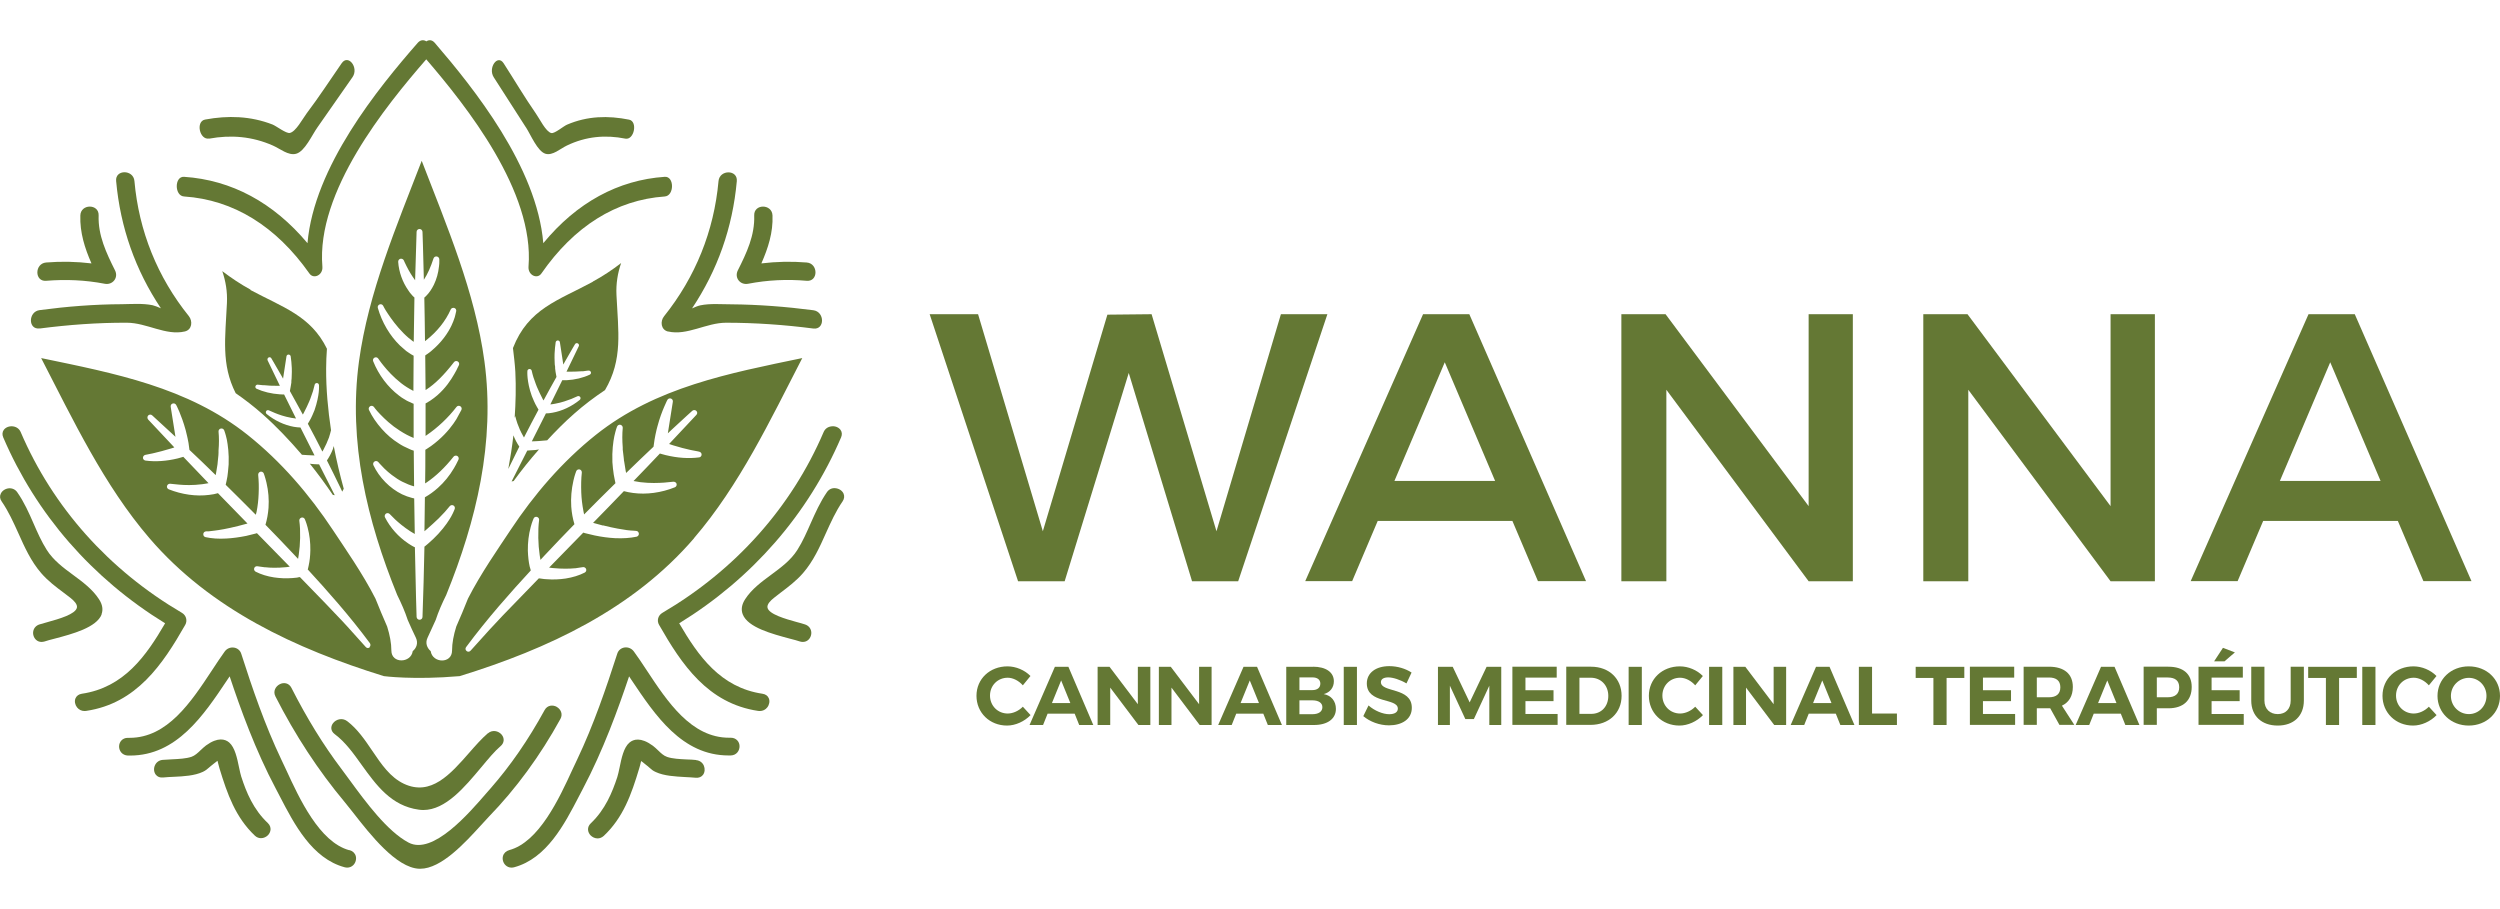 <?xml version="1.0" encoding="UTF-8"?> <svg xmlns="http://www.w3.org/2000/svg" id="Layer_1" viewBox="0 0 220 80" width="220" height="80"><defs><style>.cls-1{fill:#647834;}</style></defs><g><path class="cls-1" d="M64.32,64.92h-.03s-.09,0-.13,0c-3.33,0-5.42-3.16-7.26-5.95-.39-.59-.75-1.14-1.12-1.64-.19-.26-.5-.4-.83-.35-.3,.05-.54,.25-.63,.54-.98,3.04-2.08,6.27-3.53,9.32-.13,.27-.26,.56-.41,.87-1.17,2.55-2.95,6.4-5.57,7.1-.28,.08-.48,.27-.55,.53-.07,.27,.01,.58,.22,.79,.14,.14,.33,.22,.53,.22,.08,0,.15-.01,.23-.03,2.87-.77,4.44-3.8,5.7-6.23,.12-.23,.23-.45,.35-.67,1.8-3.41,3.11-7.04,4.07-9.9l.2,.3c2.09,3.12,4.45,6.66,8.56,6.66,.06,0,.12,0,.18,0,.52-.01,.79-.43,.78-.82,0-.37-.28-.74-.77-.74Z"></path><path class="cls-1" d="M61.25,66.88c-.25-.03-.54-.04-.83-.05-.61-.03-1.24-.06-1.71-.22-.32-.11-.55-.34-.8-.58-.15-.14-.3-.29-.48-.42-1.05-.76-1.69-.56-2.04-.26-.5,.42-.7,1.37-.87,2.21-.07,.32-.13,.62-.2,.83-.44,1.33-1.06,2.86-2.33,4.06-.37,.35-.27,.8-.02,1.06,.16,.16,.38,.27,.62,.27,.18,0,.37-.07,.54-.22,1.71-1.61,2.43-3.64,3.12-5.94,.06-.18,.09-.33,.12-.45,.02-.07,.04-.14,.05-.2,.08,.05,.19,.14,.31,.24l.25,.2c.08,.06,.14,.11,.2,.17,.14,.13,.28,.25,.53,.36,.73,.34,1.71,.39,2.57,.44,.33,.02,.64,.03,.93,.06,.29,.03,.52-.07,.66-.26,.16-.22,.18-.53,.07-.8-.12-.28-.37-.46-.69-.49Z"></path><path class="cls-1" d="M30.74,74.82c-2.63-.71-4.4-4.56-5.57-7.1-.14-.31-.28-.61-.41-.87-1.46-3.07-2.56-6.29-3.53-9.32-.09-.29-.33-.49-.63-.54-.32-.05-.64,.08-.83,.35-.36,.5-.73,1.06-1.11,1.64-1.84,2.79-3.92,5.95-7.26,5.95-.05,0-.11,0-.15,0-.49,0-.76,.37-.77,.74-.01,.39,.26,.8,.78,.82,.06,0,.12,0,.18,0,4.11,0,6.47-3.53,8.56-6.66l.21-.31c.95,2.86,2.26,6.49,4.07,9.9,.11,.22,.23,.44,.35,.67,1.26,2.43,2.83,5.46,5.7,6.23,.08,.02,.16,.03,.23,.03,.2,0,.39-.08,.53-.22,.2-.2,.29-.51,.22-.79-.07-.26-.27-.45-.55-.53Z"></path><path class="cls-1" d="M21.24,68.38c-.07-.21-.13-.51-.2-.83-.17-.83-.37-1.78-.87-2.21-.35-.3-.99-.5-2.04,.26-.17,.13-.33,.28-.48,.42-.25,.24-.49,.47-.8,.58-.48,.16-1.1,.19-1.71,.22-.29,.01-.57,.03-.83,.05-.31,.03-.56,.21-.68,.49-.12,.27-.09,.58,.07,.8,.15,.2,.38,.29,.66,.26,.29-.03,.6-.05,.93-.06,.86-.04,1.83-.09,2.57-.44,.25-.12,.38-.24,.53-.37,.06-.05,.12-.11,.19-.16l.25-.2c.12-.1,.24-.19,.31-.24,.02,.06,.04,.13,.05,.2,.03,.12,.07,.27,.12,.45,.7,2.3,1.42,4.33,3.12,5.94,.17,.16,.36,.22,.54,.22,.24,0,.46-.11,.62-.27,.13-.14,.21-.32,.22-.5,0-.15-.03-.36-.24-.56-1.28-1.2-1.9-2.73-2.33-4.06Z"></path><path class="cls-1" d="M16.3,54.99c.21-.37,.09-.84-.29-1.06-6.44-3.78-11.35-9.28-14.19-15.91-.12-.28-.37-.46-.68-.5-.32-.04-.63,.08-.8,.3-.14,.19-.16,.42-.06,.66,2.9,6.77,7.82,12.42,14.25,16.37-1.66,2.86-3.62,5.65-7.33,6.2-.27,.04-.47,.19-.56,.41-.1,.25-.04,.56,.14,.79,.17,.21,.4,.32,.66,.32,.05,0,.09,0,.14-.01,4.44-.66,6.74-4.1,8.72-7.57Z"></path><path class="cls-1" d="M8.93,54.07c.16-.42,.09-.87-.22-1.34-.57-.88-1.44-1.52-2.28-2.14-.86-.63-1.74-1.29-2.31-2.19-.47-.74-.83-1.56-1.17-2.34-.4-.92-.82-1.87-1.43-2.74-.17-.25-.44-.37-.74-.35-.31,.03-.59,.21-.71,.47-.11,.22-.08,.47,.08,.69,.6,.87,1.04,1.85,1.47,2.8,.54,1.21,1.1,2.46,2.01,3.51,.58,.67,1.29,1.21,1.99,1.73,.2,.15,.4,.3,.59,.45,.29,.23,.62,.56,.56,.85-.12,.58-1.59,1-2.57,1.27-.27,.08-.52,.15-.73,.21-.28,.09-.48,.3-.54,.58-.06,.28,.04,.59,.25,.78,.13,.12,.3,.18,.48,.18,.09,0,.17-.02,.26-.04,.23-.08,.54-.16,.89-.25,1.56-.41,3.69-.98,4.14-2.14Z"></path><path class="cls-1" d="M67.1,61.05c-3.71-.55-5.66-3.34-7.33-6.2,6.43-3.95,11.35-9.61,14.25-16.37,.1-.24,.08-.47-.06-.66-.17-.22-.48-.35-.8-.3-.32,.04-.56,.22-.68,.5-2.84,6.63-7.75,12.13-14.19,15.91-.38,.22-.51,.69-.29,1.06,1.98,3.47,4.28,6.91,8.72,7.57,.05,0,.09,.01,.14,.01,.26,0,.5-.11,.66-.32,.18-.23,.24-.54,.14-.79-.09-.23-.29-.37-.56-.41Z"></path><path class="cls-1" d="M74.23,43.43c-.12-.26-.4-.44-.72-.47-.3-.03-.57,.1-.74,.35-.6,.87-1.02,1.82-1.43,2.74-.35,.79-.7,1.6-1.17,2.34-.57,.91-1.46,1.56-2.31,2.19-.84,.62-1.71,1.26-2.28,2.14-.31,.47-.38,.92-.22,1.34,.45,1.16,2.58,1.72,4.14,2.14,.35,.09,.66,.17,.89,.25,.09,.03,.18,.04,.26,.04,.18,0,.35-.06,.48-.18,.21-.19,.31-.5,.25-.78-.06-.28-.26-.49-.54-.58-.21-.07-.46-.14-.73-.21-.98-.27-2.46-.69-2.57-1.27-.06-.29,.27-.62,.56-.85,.2-.15,.4-.31,.59-.46,.69-.52,1.4-1.06,1.98-1.73,.91-1.05,1.47-2.3,2.01-3.51,.43-.95,.87-1.93,1.47-2.8,.15-.22,.18-.47,.08-.69Z"></path><path class="cls-1" d="M48.99,62.2c-.35-.19-.82-.15-1.06,.28-1.44,2.63-3,4.89-4.77,6.91l-.36,.41c-1.53,1.77-4.71,5.47-6.84,4.35-1.88-.99-3.79-3.59-5.18-5.49-.26-.36-.51-.69-.73-.99-1.59-2.1-3.03-4.44-4.41-7.15-.22-.43-.68-.49-1.02-.31-.36,.18-.62,.62-.38,1.08,1.73,3.4,3.78,6.53,6.09,9.29,.2,.24,.44,.55,.72,.9,1.52,1.95,3.82,4.89,5.84,4.97,.03,0,.06,0,.09,0,1.86,0,3.95-2.3,5.34-3.82,.26-.28,.49-.53,.68-.74,2.41-2.48,4.54-5.39,6.32-8.63,.24-.44,.01-.87-.34-1.06Z"></path><path class="cls-1" d="M42.94,64.52c-.54,.46-1.07,1.06-1.63,1.7-1.67,1.91-3.39,3.87-5.77,2.75-1.2-.57-1.97-1.7-2.78-2.9-.64-.95-1.31-1.93-2.21-2.61-.44-.33-.99-.16-1.25,.19-.2,.27-.23,.66,.15,.95,.93,.69,1.64,1.68,2.39,2.73,1.27,1.76,2.59,3.59,5.01,3.92,.13,.02,.27,.03,.4,.03,1.96,0,3.63-2,5.11-3.77,.61-.73,1.18-1.42,1.7-1.86,.32-.27,.35-.69,.08-1.01-.28-.32-.8-.45-1.2-.11Z"></path><path class="cls-1" d="M58.79,29.17c1.67,.39,3.36-.77,5.1-.77,2.57,0,5.13,.18,7.68,.51,1.03,.13,1.02-1.48,0-1.61-2.4-.31-4.81-.5-7.23-.52-.87,0-1.85-.09-2.71,.09-.2,.04-.46,.15-.73,.27,2.24-3.36,3.57-7.1,3.94-11.2,.09-1.03-1.52-1.03-1.61,0-.4,4.4-2.03,8.44-4.79,11.89-.36,.44-.29,1.2,.36,1.35Z"></path><path class="cls-1" d="M65.84,24.97c1.71-.33,3.42-.41,5.15-.26,1.03,.09,1.03-1.53,0-1.61-1.34-.11-2.67-.08-3.99,.08,.59-1.34,1.04-2.72,.98-4.22-.04-1.04-1.65-1.04-1.61,0,.06,1.76-.67,3.3-1.44,4.83-.33,.65,.21,1.32,.91,1.18Z"></path><path class="cls-1" d="M3.48,28.91c2.55-.33,5.11-.52,7.68-.51,1.75,0,3.43,1.16,5.1,.77,.65-.15,.71-.91,.36-1.35-2.77-3.44-4.4-7.49-4.79-11.89-.09-1.03-1.71-1.03-1.61,0,.37,4.1,1.7,7.85,3.94,11.2-.27-.12-.53-.22-.73-.27-.86-.18-1.84-.1-2.71-.09-2.42,.01-4.83,.2-7.23,.52-1.02,.13-1.03,1.75,0,1.61Z"></path><path class="cls-1" d="M4.06,24.71c1.73-.14,3.44-.07,5.15,.26,.7,.14,1.24-.53,.91-1.18-.77-1.54-1.5-3.08-1.44-4.83,.04-1.04-1.58-1.04-1.61,0-.05,1.5,.39,2.88,.98,4.22-1.32-.16-2.65-.19-3.99-.08-1.03,.09-1.03,1.7,0,1.61Z"></path><path class="cls-1" d="M46.51,39.65h-.11s-1.38,2.72-1.38,2.72c.06-.01,.12-.02,.18-.04,.7-.96,1.44-1.89,2.23-2.78-.11,.01-.2,.04-.31,.05-.21,.02-.41,.03-.62,.04Z"></path><path class="cls-1" d="M52.16,24.8c-3.02,1.64-5.67,2.35-7.02,5.83,.08,.69,.17,1.39,.21,2.09,.07,1.36,.03,2.72-.06,4.06,.01-.06,.03-.12,.05-.17,.06,.21,.1,.41,.19,.65,.13,.37,.29,.73,.48,1.06l.06,.11s.03,.05,.04,.07c.44-.87,.87-1.68,1.28-2.45l-.14-.24c-.09-.16-.18-.32-.26-.51-.07-.15-.13-.3-.19-.45-.24-.66-.33-1.22-.37-1.58-.04-.39-.02-.61-.02-.62,0-.09,.08-.17,.18-.18,.09,0,.18,.06,.2,.15,.08,.38,.2,.76,.36,1.17l.05,.13c.02,.05,.04,.1,.06,.15l.18,.4c.02,.05,.04,.1,.07,.15l.26,.52s.04,.07,.06,.1c.41-.77,.8-1.46,1.14-2.07l-.08-.44c-.02-.1-.03-.21-.04-.31v-.14c-.03-.14-.04-.28-.04-.41-.03-.54,0-.98,.03-1.27,.03-.31,.06-.49,.06-.49,.02-.09,.1-.15,.19-.15,.09,0,.17,.07,.18,.16l.3,1.96h0s.15-.27,.15-.27c.55-.97,.88-1.52,.88-1.52,.05-.09,.16-.12,.25-.07,.09,.05,.13,.16,.08,.25-.36,.75-.72,1.5-1.08,2.24,.04,0,.07,0,.11,0h.15c.43,0,.79-.02,1.08-.04h.13c.3-.05,.48-.06,.48-.06,.09,0,.17,.05,.2,.14s-.02,.18-.1,.22c-.59,.28-1.3,.45-2.04,.49-.06,0-.13,0-.19,0h-.19c-.35,.72-.7,1.43-1.05,2.13,.14-.01,.28-.04,.41-.06,.62-.11,1.11-.3,1.43-.42l.55-.24c.09-.04,.19,0,.24,.07,.05,.08,.03,.19-.04,.25-.71,.58-1.56,.98-2.4,1.13-.21,.04-.4,.06-.58,.06-.42,.84-.83,1.66-1.24,2.46,.22,0,.43-.02,.64-.03,.27-.02,.5-.04,.71-.06,.75-.81,1.53-1.6,2.36-2.33,.88-.78,1.8-1.47,2.73-2.09,1.59-2.71,1.16-5.17,1.01-8.36-.05-1.02,.11-1.95,.41-2.82-.78,.6-1.6,1.15-2.49,1.63Z"></path><path class="cls-1" d="M45.7,39.3c-.2-.29-.38-.63-.52-.99,0,0,0,0,0,0-.11,.99-.27,1.98-.45,2.96,.33-.67,.65-1.34,.97-1.97Z"></path><path class="cls-1" d="M30.12,43.26c.05-.09,.09-.17,.13-.25,0,0,0,0,0,0-.34-1.24-.64-2.49-.88-3.76-.03,.09-.05,.19-.08,.28-.14,.36-.32,.69-.52,.99,.39,.78,.8,1.59,1.2,2.43l.15,.32Z"></path><path class="cls-1" d="M27.97,40.86c-.2,0-.41-.02-.62-.04-.03,0-.06-.01-.09-.02,.72,.89,1.39,1.81,2.03,2.75,.05,.01,.11,.02,.17,.03l-1.38-2.72h-.11Z"></path><path class="cls-1" d="M22.05,25.49c-.88-.48-1.7-1.03-2.49-1.63,.3,.88,.46,1.8,.41,2.82-.14,3.02-.52,5.38,.77,7.92,.81,.56,1.6,1.17,2.37,1.85,1.24,1.1,2.38,2.31,3.46,3.57,.15,.01,.3,.02,.47,.03,.2,.01,.41,.02,.64,.03-.4-.8-.81-1.62-1.24-2.46-.18,0-.37-.03-.58-.06-.84-.15-1.69-.55-2.4-1.13-.07-.06-.09-.17-.04-.25,.05-.08,.15-.11,.24-.07l.55,.24c.32,.13,.81,.31,1.43,.42,.13,.02,.27,.04,.41,.06-.35-.7-.7-1.41-1.05-2.12h-.19c-.06,0-.13,0-.19-.01-.74-.05-1.45-.22-2.04-.49-.08-.04-.13-.13-.1-.22s.11-.15,.2-.14c0,0,.18,.01,.48,.05h.13c.29,.03,.65,.06,1.08,.05h.15s.07,0,.11,0c-.36-.74-.72-1.49-1.08-2.24-.04-.09,0-.2,.08-.25,.09-.05,.2-.02,.25,.07,0,0,.32,.55,.88,1.52l.15,.27h0s.3-1.96,.3-1.96c.01-.09,.09-.16,.18-.16,.09,0,.17,.06,.19,.15,0,0,.03,.18,.06,.49,.03,.29,.06,.74,.03,1.27,0,.13-.01,.27-.03,.41v.14c-.02,.1-.03,.2-.05,.31l-.08,.44c.34,.61,.72,1.31,1.14,2.07,.02-.03,.04-.07,.06-.1l.26-.52s.04-.1,.07-.15l.18-.4s.04-.1,.06-.15l.05-.13c.16-.41,.28-.8,.36-1.17,.02-.09,.1-.16,.2-.15,.1,0,.17,.08,.18,.18,0,0,.02,.23-.02,.62-.04,.36-.14,.91-.37,1.58-.06,.15-.12,.3-.19,.45-.08,.19-.17,.36-.26,.51l-.14,.24c.41,.76,.84,1.58,1.28,2.45,.01-.02,.03-.05,.04-.07l.06-.11c.18-.33,.34-.69,.48-1.06,.08-.23,.12-.43,.18-.64-.27-1.8-.44-3.62-.43-5.44,0-.59,.03-1.16,.07-1.73-1.42-2.91-3.9-3.65-6.73-5.17Z"></path><path class="cls-1" d="M61.07,47.36c4-4.65,6.71-10.38,9.53-15.85-6.43,1.34-12.88,2.55-18.17,6.76-2.95,2.35-5.43,5.24-7.51,8.38-1.05,1.59-2.61,3.81-3.74,6.03-.33,.83-.67,1.65-1.03,2.46-.23,.74-.37,1.45-.37,2.11,0,1.18-1.72,1.13-1.88,.05-.31-.27-.5-.7-.28-1.17,.24-.52,.48-1.05,.72-1.57,.24-.74,.57-1.48,.93-2.21,2.65-6.53,4.32-13.45,3.36-20.55-.82-6.08-3.31-11.91-5.52-17.65-2.21,5.74-4.69,11.57-5.52,17.65-.96,7.1,.71,14.02,3.36,20.55,.36,.73,.69,1.47,.93,2.21,.23,.53,.47,1.05,.72,1.57,.22,.47,.04,.91-.28,1.17-.15,1.07-1.88,1.12-1.88-.05,0-.66-.14-1.37-.37-2.11-.36-.81-.7-1.64-1.03-2.46-1.13-2.22-2.69-4.44-3.74-6.03-2.08-3.14-4.56-6.03-7.51-8.38-5.29-4.21-11.74-5.42-18.17-6.76,2.82,5.46,5.53,11.19,9.53,15.85,5.37,6.26,12.89,9.74,20.63,12.14,0,0,2.62,.35,6.67,0,7.74-2.39,15.25-5.88,20.63-12.14Zm-28.53,9.61s-.1,.06-.16,.06c-.07,0-.14-.03-.19-.09l-1.61-1.79c-.32-.36-.7-.75-1.12-1.19-.24-.26-.5-.53-.77-.81l-2.29-2.36h-.09s-.11,.03-.17,.04c-.15,.02-.28,.03-.41,.04-.55,.04-1.09,.02-1.62-.06-.59-.09-1.14-.26-1.61-.5-.11-.06-.17-.19-.13-.31,.04-.12,.16-.19,.29-.17l.19,.03c.11,.02,.26,.04,.45,.06h.07c.39,.05,1.03,.07,1.83-.01,.1-.01,.2-.02,.3-.04l-2.89-2.95-.14,.04c-.27,.07-.54,.14-.81,.2-.6,.12-1.18,.2-1.74,.23-.68,.04-1.28,0-1.83-.12-.13-.03-.21-.14-.2-.27,0-.13,.11-.23,.24-.24h.21c.14-.02,.34-.04,.58-.07,.33-.04,1.04-.15,2.03-.4,.27-.07,.54-.14,.83-.22-.84-.86-1.71-1.76-2.6-2.67-.24,.07-.49,.12-.77,.15-1.14,.15-2.4-.03-3.56-.49-.12-.05-.19-.18-.15-.3,.03-.12,.15-.2,.28-.19l.8,.08c.46,.04,1.18,.07,2.02-.04,.18-.03,.36-.05,.55-.09-.73-.76-1.48-1.54-2.22-2.32l-.24,.07c-.08,.02-.17,.05-.25,.07-.98,.24-1.96,.31-2.84,.19-.12-.02-.22-.12-.22-.24,0-.12,.08-.23,.2-.26,0,0,.24-.05,.64-.13l.17-.04c.38-.09,.86-.21,1.41-.38l.2-.06s.09-.03,.14-.05c-.77-.81-1.54-1.63-2.3-2.45-.09-.1-.09-.26,0-.36,.1-.1,.25-.1,.35-.01,0,0,.64,.58,1.75,1.61l.3,.28h0s-.42-2.65-.42-2.65c-.02-.12,.05-.24,.17-.28,.12-.04,.25,.01,.31,.12,0,0,.12,.21,.28,.6,.15,.36,.37,.93,.56,1.63,.05,.17,.09,.35,.13,.54l.04,.18c.03,.13,.06,.27,.08,.41l.08,.6c.69,.65,1.47,1.39,2.31,2.22,.01-.05,.02-.1,.03-.16l.13-.79c.01-.07,.02-.14,.02-.22l.06-.59c0-.07,.01-.14,.01-.22v-.19c.05-.6,.05-1.14,0-1.66-.01-.13,.07-.24,.2-.27,.13-.03,.25,.04,.3,.16,0,.01,.12,.3,.23,.81,.09,.48,.2,1.24,.16,2.19-.02,.22-.04,.44-.06,.66-.02,.28-.07,.53-.12,.77l-.08,.36c.83,.82,1.72,1.7,2.65,2.64,0-.04,.02-.08,.03-.11l.04-.16c.1-.5,.16-1.03,.18-1.57,.03-.62,.01-1.16-.04-1.67-.01-.13,.07-.24,.19-.28,.12-.03,.25,.03,.3,.15,0,.01,.12,.3,.24,.82,.17,.72,.23,1.46,.18,2.21-.04,.52-.13,1.02-.27,1.49,.83,.85,1.68,1.73,2.54,2.65l.33,.35c.02-.13,.04-.25,.06-.37,.07-.48,.11-.97,.12-1.47,.01-.59-.01-1.07-.07-1.51-.02-.12,.06-.24,.18-.28,.12-.04,.25,.02,.3,.13,0,.01,.13,.27,.25,.74,.17,.64,.25,1.32,.24,2-.01,.52-.06,.95-.15,1.36-.01,.08-.04,.18-.06,.27l-.02,.06c1.7,1.85,3.67,4.06,5.47,6.49,.08,.11,.06,.27-.04,.35Zm4.81-8.86c-.04,2.13-.1,4.21-.17,6.18,0,.14-.12,.25-.26,.25s-.25-.11-.26-.25c0-.02-.08-2.38-.15-6.13l-.09-.04s-.09-.04-.13-.07l-.12-.07c-.09-.05-.17-.1-.25-.16-.85-.57-1.58-1.38-2.04-2.29-.06-.11-.02-.25,.08-.33,.1-.07,.25-.06,.34,.04,0,0,.17,.18,.47,.47,.29,.27,.75,.67,1.36,1.06,.12,.08,.24,.15,.37,.22-.02-.97-.03-2.02-.05-3.13-.08-.02-.17-.03-.25-.06-.24-.06-.52-.16-.82-.3-.53-.26-1.04-.63-1.47-1.07-.45-.46-.8-.96-1.05-1.49-.06-.12-.01-.26,.1-.33,.11-.07,.25-.04,.34,.06,0,0,.04,.06,.13,.15,.09,.1,.22,.24,.39,.41,.21,.21,.43,.39,.66,.57,.33,.25,.62,.44,.92,.59,.36,.18,.7,.32,1.04,.41-.01-1-.02-2.05-.03-3.14-.15-.04-.26-.09-.37-.14l-.53-.25c-.16-.09-.3-.16-.42-.25-.55-.34-1.05-.77-1.5-1.28-.47-.53-.85-1.09-1.12-1.66-.06-.12-.01-.26,.1-.33,.11-.07,.26-.04,.34,.07,0,0,.05,.06,.13,.17,.09,.11,.23,.28,.42,.47,.23,.24,.46,.46,.71,.68,.32,.28,.65,.53,1,.75,.43,.28,.83,.49,1.23,.65,0-.98,0-1.99,0-3.01l-.06-.02c-.13-.05-.23-.1-.33-.15l-.11-.05c-.09-.04-.19-.1-.28-.16l-.12-.07c-.11-.06-.22-.14-.32-.22l-.07-.05c-.99-.75-1.79-1.82-2.27-3.02-.05-.12,0-.26,.12-.32,.12-.06,.26-.02,.33,.09,0,0,.04,.06,.12,.17,.08,.12,.21,.28,.37,.48,.31,.38,.8,.94,1.51,1.5,.33,.26,.7,.49,1.09,.69,0-1.01,.01-2.05,.02-3.1l-.04-.02c-.12-.06-.23-.13-.33-.2l-.15-.1s-.09-.06-.13-.09l-.54-.47c-.91-.88-1.6-2.06-1.96-3.32-.04-.13,.03-.26,.15-.31,.12-.05,.26,0,.32,.12,0,0,.04,.07,.1,.19,.07,.13,.18,.31,.33,.53,.28,.42,.73,1.06,1.37,1.7,.13,.14,.28,.26,.42,.39l.38,.3s.06,.04,.09,.06c.02-1.28,.04-2.59,.06-3.9l-.11-.1s-.05-.05-.05-.05l-.19-.22c-.05-.06-.1-.12-.14-.19l-.05-.07c-.51-.73-.83-1.62-.89-2.51,0-.13,.07-.24,.2-.27,.12-.03,.25,.04,.3,.15,0,0,.08,.2,.24,.51,.23,.46,.48,.86,.75,1.23,.04-1.42,.08-2.84,.13-4.26,0-.14,.12-.25,.26-.25s.25,.11,.26,.25c0,0,.06,1.57,.12,4.22,.33-.5,.61-1.14,.85-1.88,.04-.12,.16-.19,.29-.17,.13,.02,.22,.13,.22,.26v.15c0,.14,0,.29-.03,.47-.06,.58-.21,1.11-.45,1.61-.19,.38-.4,.7-.66,.96,0,0-.05,.05-.09,.09l-.09,.08c.02,1.14,.05,2.43,.06,3.83,.03-.02,.05-.04,.08-.06,.97-.76,1.73-1.7,2.18-2.72,.05-.12,.19-.18,.32-.14,.13,.04,.2,.18,.16,.31l-.07,.3c-.01,.06-.03,.13-.05,.2l-.13,.37c-.16,.42-.55,1.24-1.35,2.06-.16,.17-.36,.35-.58,.54-.11,.09-.22,.18-.34,.26-.04,.03-.08,.06-.12,.08l-.05,.04s-.02,0-.03,.02c.01,.97,.02,1.99,.03,3.04,.01,0,.02-.01,.04-.02,.79-.51,1.57-1.28,2.46-2.43,.08-.11,.23-.13,.34-.06,.11,.07,.15,.21,.09,.33l-.1,.2c-.06,.14-.16,.34-.31,.59-.3,.52-.74,1.2-1.48,1.85-.19,.16-.4,.33-.63,.48-.12,.08-.24,.15-.37,.22-.01,0-.03,.01-.04,.02,0,.93,0,1.88,0,2.86,.02-.02,.04-.03,.07-.05,1-.68,1.92-1.55,2.65-2.5,.08-.11,.23-.13,.34-.06,.11,.07,.15,.21,.09,.33l-.44,.81c-.29,.47-.81,1.18-1.61,1.87-.19,.17-.4,.33-.63,.5-.11,.08-.23,.16-.36,.24l-.13,.08c0,.97,0,1.96-.02,2.96,.05-.03,.09-.06,.14-.09,.81-.55,1.61-1.31,2.36-2.26,.08-.1,.23-.13,.34-.06s.15,.21,.09,.33l-.21,.42c-.04,.07-.08,.15-.13,.23l-.05,.09c-.39,.66-.86,1.24-1.41,1.73-.38,.34-.76,.61-1.15,.83-.01,.98-.02,1.98-.04,2.99,.07-.06,.14-.12,.21-.18,.34-.3,.69-.61,1.04-.95,.41-.41,.71-.74,.97-1.07,.08-.1,.22-.13,.33-.07,.11,.06,.16,.2,.11,.32l-.07,.17c-.04,.11-.13,.28-.24,.49-.16,.28-.51,.85-1.14,1.53-.28,.3-.58,.59-.91,.87-.08,.07-.16,.13-.24,.2l-.08,.06Zm15.7-1.88c1.02,.26,1.76,.37,2.11,.42,.26,.03,.46,.05,.59,.05l.23,.02c.13,0,.23,.11,.24,.24,.01,.13-.08,.24-.2,.27-.57,.12-1.19,.16-1.89,.13-.57-.03-1.18-.11-1.8-.24-.29-.06-.57-.13-.84-.2l-.16-.05-3.01,3.08c.11,.01,.22,.03,.33,.04,.83,.08,1.5,.06,1.91,.02h.06c.2-.03,.35-.05,.46-.07l.21-.03c.13-.02,.25,.05,.29,.17,.04,.12-.01,.25-.13,.31-.49,.25-1.05,.42-1.67,.52-.55,.08-1.11,.11-1.68,.06-.14,0-.27-.02-.4-.04-.08-.01-.15-.02-.21-.03h-.08s-3.16,3.26-3.16,3.26c-.44,.46-.83,.88-1.17,1.25l-1.67,1.85c-.05,.06-.12,.09-.19,.09-.06,0-.11-.02-.16-.06-.11-.09-.13-.24-.04-.35,1.87-2.52,3.91-4.81,5.68-6.73v-.05c-.04-.11-.07-.21-.09-.31-.09-.41-.14-.85-.16-1.39-.01-.71,.07-1.41,.25-2.08,.13-.49,.26-.75,.26-.76,.05-.11,.18-.17,.3-.13,.12,.04,.2,.15,.18,.28-.06,.46-.08,.96-.07,1.57,.01,.52,.05,1.03,.12,1.5,.02,.15,.05,.29,.07,.43l.35-.38c.9-.96,1.78-1.88,2.64-2.76-.15-.49-.24-1-.28-1.54-.05-.77,.02-1.54,.19-2.29,.12-.54,.25-.83,.25-.84,.05-.12,.18-.18,.3-.15,.12,.03,.2,.15,.19,.28-.06,.53-.07,1.1-.05,1.74,.02,.56,.09,1.11,.19,1.64l.03,.15s.02,.1,.03,.15c.89-.9,1.82-1.83,2.76-2.75l-.07-.34c-.06-.3-.11-.55-.13-.8l-.02-.14c-.02-.2-.04-.39-.05-.57-.04-1,.07-1.79,.17-2.28,.12-.54,.23-.84,.24-.85,.05-.12,.17-.19,.3-.16,.12,.03,.21,.15,.2,.27-.05,.54-.05,1.1,0,1.73v.18c.01,.08,.02,.17,.03,.25l.05,.42c0,.06,.01,.12,.02,.18,0,.08,.01,.15,.03,.22l.13,.81c.01,.06,.02,.12,.04,.18,.88-.86,1.69-1.63,2.41-2.31l.09-.63c.02-.14,.05-.29,.08-.43l.04-.18c.04-.2,.09-.39,.14-.57,.19-.72,.42-1.31,.58-1.68,.17-.41,.29-.63,.29-.63,.06-.11,.19-.16,.31-.12,.12,.04,.19,.16,.17,.28l-.44,2.78,.33-.31c1.15-1.07,1.82-1.67,1.82-1.67,.1-.09,.26-.09,.36,.01,.1,.1,.1,.25,0,.35-.8,.86-1.6,1.71-2.4,2.56,.06,.02,.12,.04,.18,.06l.18,.06c.57,.18,1.06,.3,1.46,.39l.19,.04c.41,.07,.65,.13,.65,.13,.12,.03,.21,.14,.2,.26,0,.12-.1,.23-.22,.24-.92,.12-1.91,.05-2.94-.2-.09-.02-.17-.04-.26-.07l-.25-.07c-.78,.82-1.55,1.63-2.32,2.42,.2,.04,.4,.07,.59,.1,.88,.11,1.62,.07,2.1,.04l.82-.08c.13,0,.25,.07,.28,.19,.03,.12-.03,.25-.15,.3-1.19,.48-2.5,.66-3.68,.5-.29-.04-.56-.09-.81-.16-.92,.96-1.83,1.89-2.71,2.79,.3,.09,.6,.17,.88,.24Z"></path><path class="cls-1" d="M16.2,17.29c4.35,.29,8.1,2.62,11.03,6.78,.37,.53,1.21,.14,1.14-.61-.55-6.6,5.56-14.12,9.14-18.24,3.53,4.11,9.53,11.64,9,18.24-.06,.75,.76,1.14,1.13,.61,2.88-4.15,6.57-6.48,10.86-6.78,.85-.06,.85-1.79,0-1.73-4.1,.28-7.74,2.26-10.69,5.84-.56-6.72-6.12-13.64-9.55-17.63-.24-.28-.52-.28-.74-.13-.23-.15-.51-.15-.76,.13-3.49,3.99-9.13,10.91-9.7,17.63-3-3.58-6.69-5.56-10.86-5.84-.86-.06-.86,1.68,0,1.73Z"></path><path class="cls-1" d="M18.41,12.2c1.91-.35,3.78-.2,5.61,.61,.62,.27,1.36,.91,2.04,.72,.77-.21,1.4-1.66,1.88-2.33,1.03-1.47,2.06-2.94,3.08-4.41,.58-.83-.37-2.06-.95-1.23-1.02,1.47-2.01,3-3.08,4.41-.35,.47-.96,1.63-1.49,1.73-.32,.06-1.17-.6-1.51-.74-1.95-.76-3.94-.81-5.94-.44-.85,.16-.49,1.83,.36,1.67Z"></path><path class="cls-1" d="M46.28,11.2c.43,.67,1.02,2.12,1.72,2.33,.63,.19,1.31-.45,1.88-.72,1.68-.81,3.4-.96,5.15-.61,.78,.15,1.11-1.52,.33-1.67-1.84-.37-3.67-.33-5.46,.44-.31,.13-1.09,.8-1.38,.74-.49-.11-1.04-1.27-1.37-1.73-.98-1.41-1.89-2.95-2.83-4.41-.53-.83-1.4,.4-.87,1.23,.95,1.47,1.89,2.94,2.83,4.41Z"></path></g><g><polygon class="cls-1" points="112.72 27.65 107.05 46.75 101.34 27.65 97.45 27.69 91.77 46.75 86.07 27.65 81.81 27.65 89.59 51.15 93.69 51.15 99.33 32.82 104.9 51.15 108.96 51.15 116.81 27.65 112.72 27.65"></polygon><path class="cls-1" d="M125.23,27.65l-10.37,23.49h4.13l2.25-5.3h11.85l2.25,5.3h4.23l-10.27-23.49h-4.06Zm-2.52,14.67l4.43-10.44,4.43,10.44h-8.86Z"></path><polygon class="cls-1" points="159.16 44.54 146.57 27.65 142.68 27.65 142.68 51.15 146.64 51.15 146.64 34.3 159.16 51.15 163.05 51.15 163.05 27.65 159.16 27.65 159.16 44.54"></polygon><polygon class="cls-1" points="185.73 44.54 173.14 27.65 169.25 27.65 169.25 51.15 173.21 51.15 173.21 34.3 185.73 51.15 189.63 51.15 189.63 27.65 185.73 27.65 185.73 44.54"></polygon><path class="cls-1" d="M207.21,27.65h-4.06l-10.37,23.49h4.13l2.25-5.3h11.85l2.25,5.3h4.23l-10.27-23.49Zm-6.58,14.67l4.43-10.44,4.43,10.44h-8.86Z"></path></g><g><g><path class="cls-1" d="M90.68,59.49l-.67,.82c-.35-.4-.86-.67-1.33-.67-.88,0-1.56,.68-1.56,1.57s.68,1.58,1.56,1.58c.46,0,.97-.23,1.33-.6l.68,.74c-.54,.56-1.33,.92-2.07,.92-1.53,0-2.69-1.13-2.69-2.62s1.18-2.59,2.73-2.59c.74,0,1.52,.33,2.02,.85Z"></path><path class="cls-1" d="M92.19,62.8l-.4,1h-1.19l2.23-5.12h1.19l2.19,5.12h-1.24l-.4-1h-2.37Zm1.19-2.92l-.81,1.99h1.62l-.81-1.99Z"></path><path class="cls-1" d="M100.18,63.8l-2.48-3.29v3.29h-1.11v-5.12h1.05l2.49,3.29v-3.29h1.1v5.12h-1.05Z"></path><path class="cls-1" d="M105.57,63.8l-2.48-3.29v3.29h-1.11v-5.12h1.05l2.49,3.29v-3.29h1.1v5.12h-1.05Z"></path></g><g><path class="cls-1" d="M108.79,62.8l-.4,1h-1.19l2.23-5.12h1.19l2.19,5.12h-1.24l-.4-1h-2.37Zm1.19-2.92l-.81,1.99h1.62l-.81-1.99Z"></path><path class="cls-1" d="M115.55,58.67c1.13,0,1.83,.49,1.83,1.28,0,.56-.34,.99-.89,1.13,.66,.12,1.07,.62,1.07,1.3,0,.88-.74,1.42-1.93,1.42h-2.44v-5.12h2.36Zm-1.2,2.06h1.14c.43,0,.7-.21,.7-.57s-.27-.55-.7-.55h-1.14v1.12Zm0,2.12h1.14c.55,0,.88-.23,.88-.62,0-.37-.33-.6-.88-.6h-1.14v1.22Z"></path><path class="cls-1" d="M118.25,63.8v-5.12h1.16v5.12h-1.16Z"></path><path class="cls-1" d="M124.22,59.18l-.45,.96c-.54-.32-1.19-.53-1.6-.53-.39,0-.65,.14-.65,.42,0,.94,2.73,.42,2.72,2.26,0,1-.87,1.54-2.01,1.54-.84,0-1.68-.32-2.26-.81l.46-.94c.53,.47,1.27,.77,1.82,.77,.48,0,.76-.18,.76-.49,0-.97-2.73-.4-2.73-2.22,0-.93,.8-1.52,1.98-1.52,.72,0,1.43,.22,1.95,.56Z"></path><path class="cls-1" d="M131.06,63.8v-3.46l-1.36,2.94h-.75l-1.36-2.94v3.46h-1.05v-5.12h1.3l1.49,3.13,1.49-3.13h1.29v5.12h-1.04Z"></path><path class="cls-1" d="M134.24,59.63v1.11h2.47v.96h-2.47v1.13h2.83v.96h-3.98v-5.12h3.9v.96h-2.75Z"></path><path class="cls-1" d="M140.01,58.67c1.59,0,2.69,1.05,2.69,2.56s-1.12,2.56-2.74,2.56h-2.13v-5.12h2.17Zm-1.02,4.15h1.05c.86,0,1.49-.64,1.49-1.58s-.66-1.6-1.54-1.6h-1v3.18Z"></path><path class="cls-1" d="M143.32,63.8v-5.12h1.16v5.12h-1.16Z"></path><path class="cls-1" d="M149.85,59.49l-.67,.82c-.35-.4-.86-.67-1.33-.67-.88,0-1.56,.68-1.56,1.57s.68,1.58,1.56,1.58c.46,0,.97-.23,1.33-.6l.68,.74c-.54,.56-1.33,.92-2.07,.92-1.53,0-2.69-1.13-2.69-2.62s1.18-2.59,2.73-2.59c.74,0,1.52,.33,2.02,.85Z"></path><path class="cls-1" d="M150.4,63.8v-5.12h1.16v5.12h-1.16Z"></path><path class="cls-1" d="M156.13,63.8l-2.48-3.29v3.29h-1.11v-5.12h1.05l2.49,3.29v-3.29h1.1v5.12h-1.05Z"></path><path class="cls-1" d="M159.17,62.8l-.4,1h-1.19l2.23-5.12h1.19l2.19,5.12h-1.24l-.4-1h-2.37Zm1.19-2.92l-.81,1.99h1.62l-.81-1.99Z"></path><path class="cls-1" d="M166.93,62.79v1.01h-3.35v-5.12h1.16v4.11h2.2Z"></path><path class="cls-1" d="M171.3,59.66v4.14h-1.16v-4.14h-1.56v-.98h4.28v.98h-1.57Z"></path><path class="cls-1" d="M174.5,59.63v1.11h2.47v.96h-2.47v1.13h2.83v.96h-3.98v-5.12h3.9v.96h-2.75Z"></path><path class="cls-1" d="M180.42,62.33h-1.18v1.46h-1.16v-5.12h2.23c1.34,0,2.1,.64,2.1,1.78,0,.79-.34,1.36-.96,1.65l1.09,1.69h-1.31l-.81-1.46Zm-.11-.97c.64,0,1-.29,1-.88s-.37-.86-1-.86h-1.07v1.74h1.07Z"></path><path class="cls-1" d="M184.25,62.8l-.4,1h-1.19l2.23-5.12h1.19l2.19,5.12h-1.24l-.4-1h-2.37Zm1.19-2.92l-.81,1.99h1.62l-.81-1.99Z"></path><path class="cls-1" d="M190.82,58.67c1.3,0,2.05,.64,2.05,1.78,0,1.19-.75,1.88-2.05,1.88h-1.02v1.46h-1.16v-5.12h2.17Zm-1.02,2.69h.96c.64,0,1.01-.29,1.01-.88s-.37-.86-1.01-.86h-.96v1.74Z"></path><path class="cls-1" d="M194.62,59.63v1.11h2.47v.96h-2.47v1.13h2.83v.96h-3.98v-5.12h3.9v.96h-2.75Zm1.11-1.43h-.89l.78-1.19,1.05,.4-.93,.8Z"></path><path class="cls-1" d="M202.74,61.65c0,1.35-.89,2.2-2.3,2.2s-2.33-.84-2.33-2.2v-2.98h1.16v2.98c0,.74,.48,1.19,1.17,1.19s1.14-.45,1.14-1.19v-2.98h1.16v2.98Z"></path><path class="cls-1" d="M205.84,59.66v4.14h-1.16v-4.14h-1.56v-.98h4.28v.98h-1.57Z"></path><path class="cls-1" d="M207.88,63.8v-5.12h1.16v5.12h-1.16Z"></path><path class="cls-1" d="M214.41,59.49l-.67,.82c-.35-.4-.86-.67-1.33-.67-.88,0-1.56,.68-1.56,1.57s.68,1.58,1.56,1.58c.46,0,.97-.23,1.33-.6l.68,.74c-.54,.56-1.33,.92-2.07,.92-1.53,0-2.69-1.13-2.69-2.62s1.18-2.59,2.73-2.59c.74,0,1.52,.33,2.02,.85Z"></path><path class="cls-1" d="M220,61.24c0,1.48-1.19,2.61-2.75,2.61s-2.75-1.13-2.75-2.61,1.19-2.6,2.75-2.6,2.75,1.11,2.75,2.6Zm-4.32,0c0,.9,.72,1.6,1.58,1.6s1.55-.7,1.55-1.6-.7-1.59-1.55-1.59-1.58,.69-1.58,1.59Z"></path></g></g></svg> 
